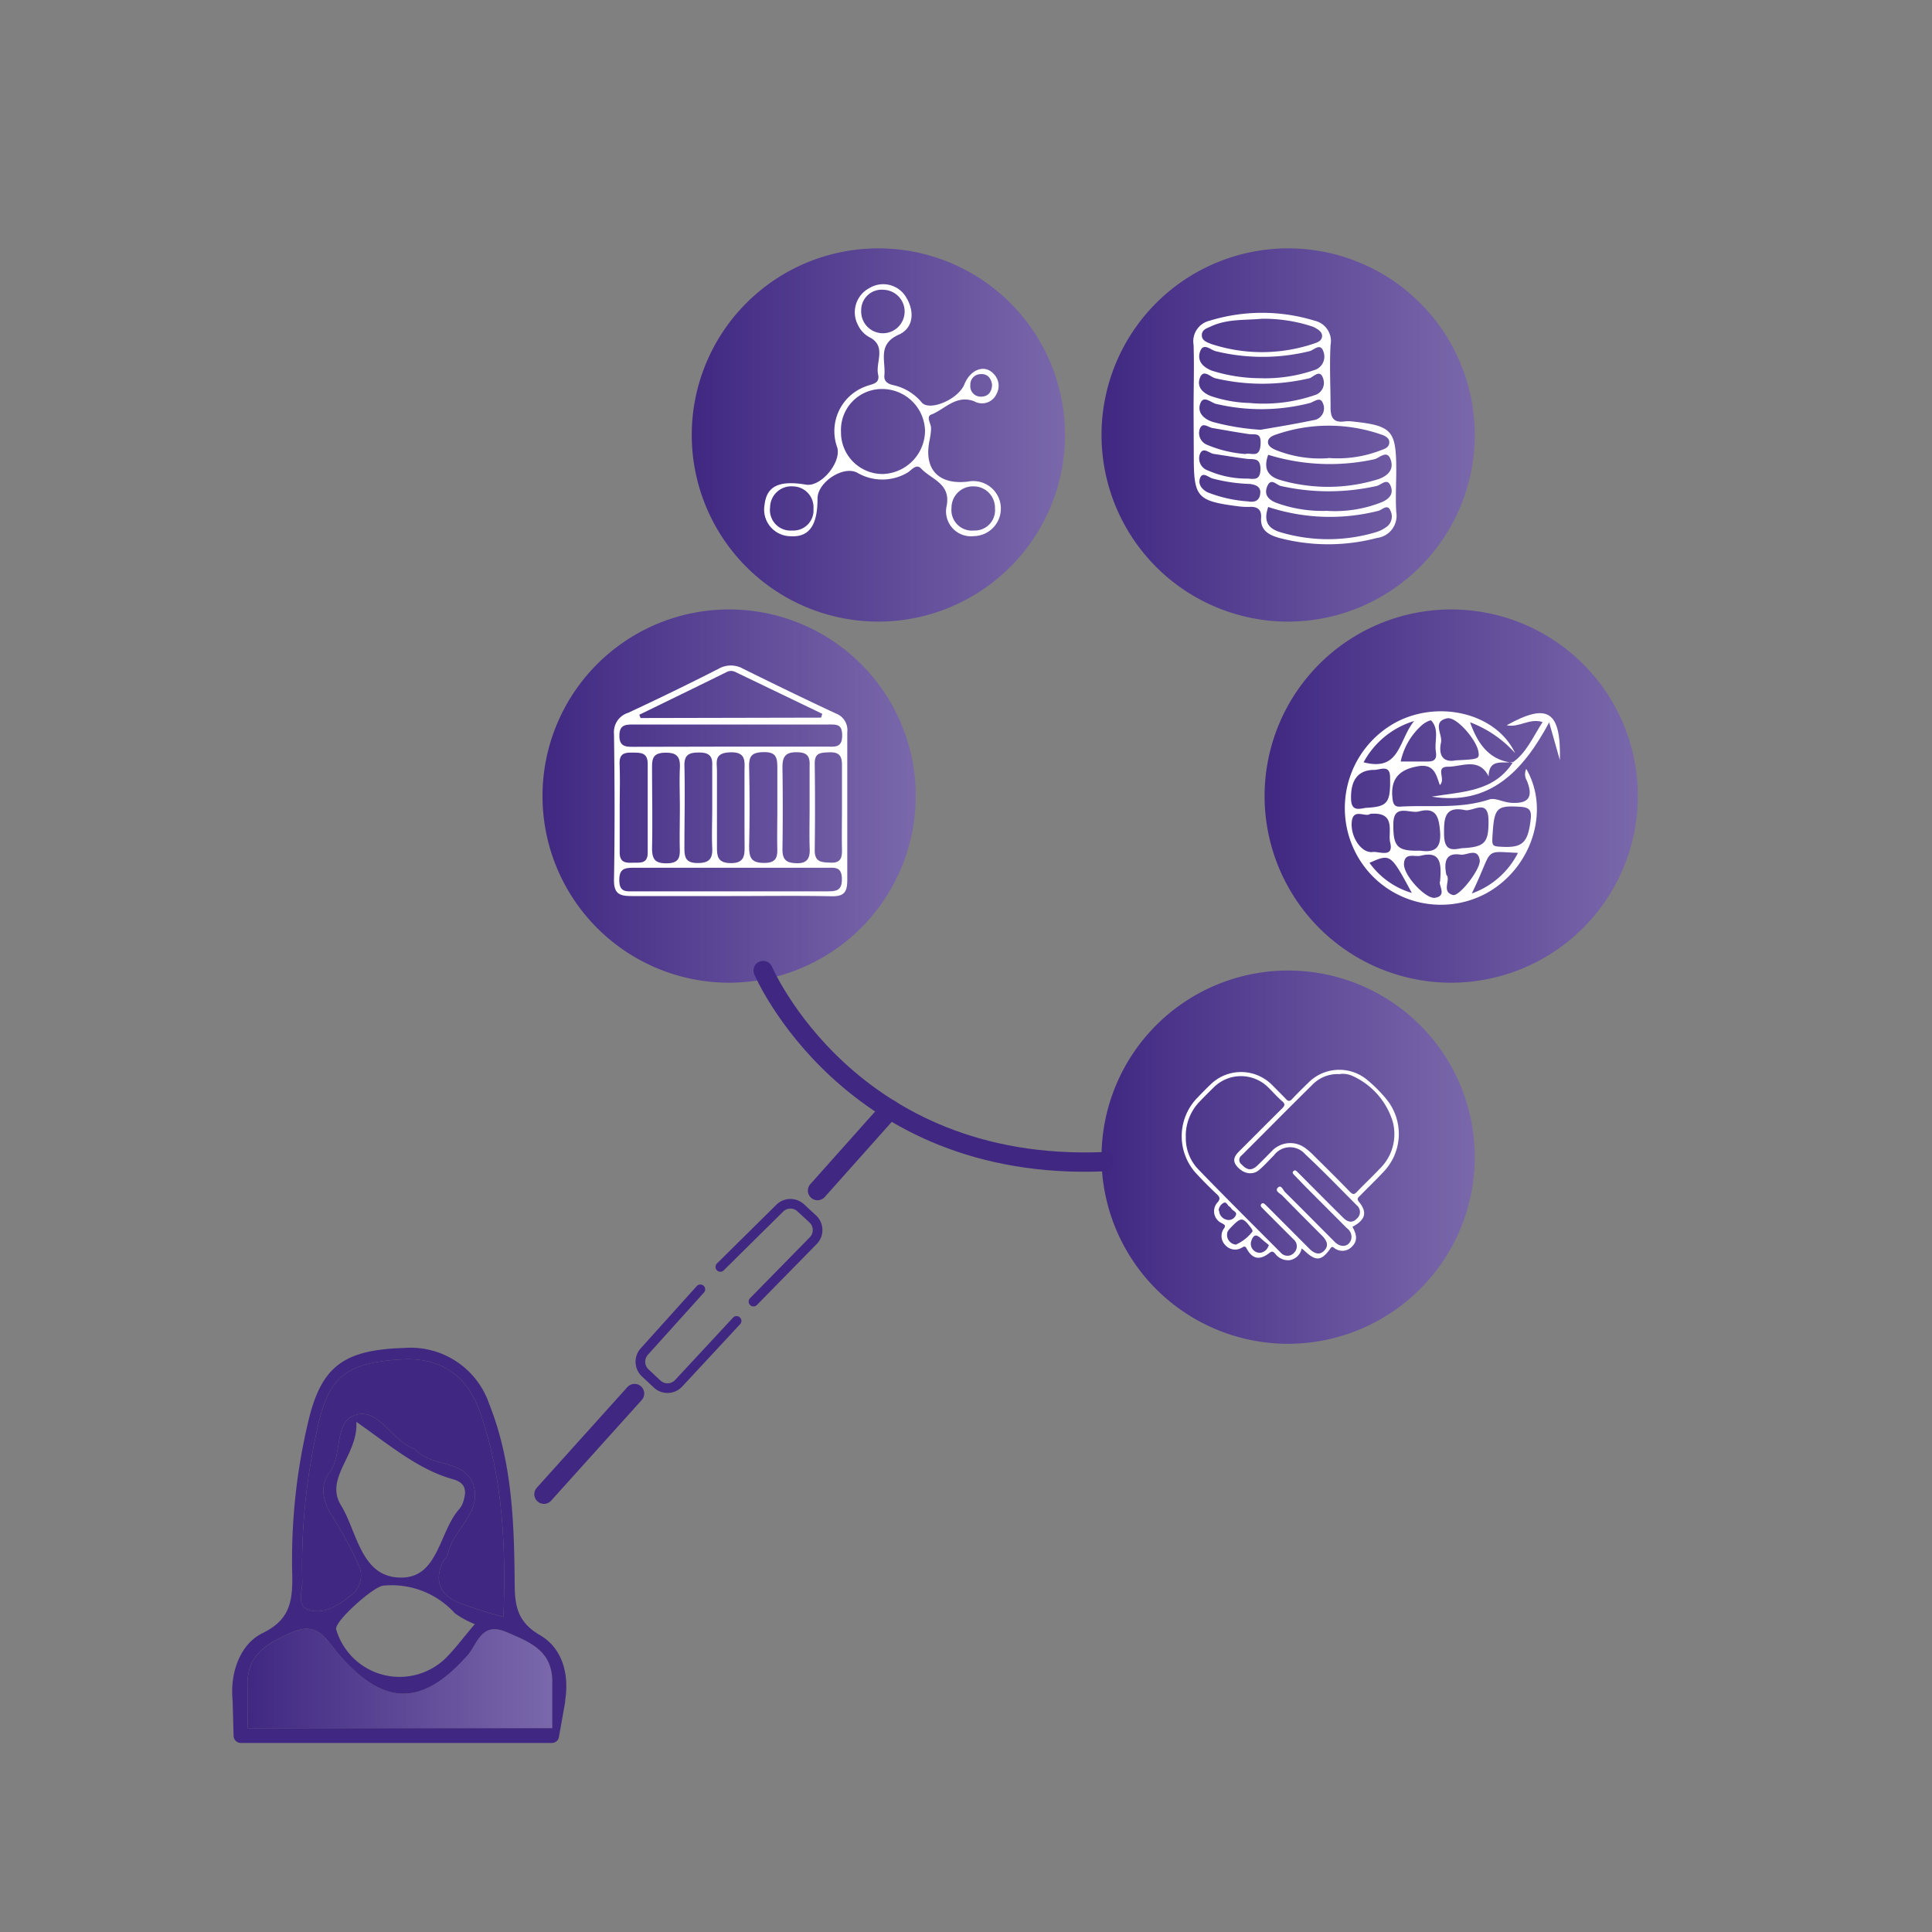 <svg id="Capa_1" data-name="Capa 1" xmlns="http://www.w3.org/2000/svg" xmlns:xlink="http://www.w3.org/1999/xlink" viewBox="0 0 200 200"><rect x="0" y="0" width="200" height="200" fill="#808080" stroke="none"/><defs><style>.cls-1{fill:url(#Degradado_sin_nombre_9);}.cls-2{fill:url(#Degradado_sin_nombre_9-2);}.cls-3{fill:url(#Degradado_sin_nombre_9-3);}.cls-4{fill:url(#Degradado_sin_nombre_9-4);}.cls-5{fill:url(#Degradado_sin_nombre_9-5);}.cls-6{fill:url(#Degradado_sin_nombre_9-6);}.cls-7{fill:#402882;}.cls-10,.cls-8{fill:none;stroke:#402882;stroke-linecap:round;stroke-linejoin:round;}.cls-8{stroke-width:2px;}.cls-9{fill:#fff;}</style><linearGradient id="Degradado_sin_nombre_9" x1="56.16" y1="82.41" x2="94.8" y2="82.41" gradientUnits="userSpaceOnUse"><stop offset="0" stop-color="#402882"/><stop offset="1" stop-color="#7a68ab"/></linearGradient><linearGradient id="Degradado_sin_nombre_9-2" x1="71.61" y1="45.03" x2="110.25" y2="45.03" xlink:href="#Degradado_sin_nombre_9"/><linearGradient id="Degradado_sin_nombre_9-3" x1="114.03" y1="45.03" x2="152.67" y2="45.03" xlink:href="#Degradado_sin_nombre_9"/><linearGradient id="Degradado_sin_nombre_9-4" x1="130.91" y1="82.41" x2="169.55" y2="82.41" xlink:href="#Degradado_sin_nombre_9"/><linearGradient id="Degradado_sin_nombre_9-5" x1="114.03" y1="119.79" x2="152.67" y2="119.79" xlink:href="#Degradado_sin_nombre_9"/><linearGradient id="Degradado_sin_nombre_9-6" x1="25.59" y1="173.75" x2="57.14" y2="173.75" xlink:href="#Degradado_sin_nombre_9"/></defs><title>ICONOS-1</title><path class="cls-1" d="M75.48,101.73A19.32,19.32,0,1,1,94.8,82.41,19.35,19.35,0,0,1,75.48,101.73Z"/><path class="cls-2" d="M90.93,64.35A19.32,19.32,0,1,1,110.25,45,19.34,19.34,0,0,1,90.93,64.35Z"/><path class="cls-3" d="M133.35,64.35A19.32,19.32,0,1,1,152.67,45,19.35,19.35,0,0,1,133.35,64.35Z"/><path class="cls-4" d="M150.23,101.73a19.32,19.32,0,1,1,19.32-19.32A19.35,19.35,0,0,1,150.23,101.73Z"/><path class="cls-5" d="M133.35,139.11a19.32,19.32,0,1,1,19.32-19.32A19.35,19.35,0,0,1,133.35,139.11Z"/><path class="cls-6" d="M25.63,178.9c0-1.44.05-2.83,0-4.18-.19-3.36,1.94-4.58,4.61-5.75s3.54.78,4.8,2.26c4.71,5.45,8.68,5.44,13.39.09,1-1.16,1.41-3.46,3.94-2.39s4.81,1.95,4.8,5.19c0,1.6,0,3.19,0,4.78H25.63Z"/><path class="cls-7" d="M55.93,169.29c-2.31-1.34-2.63-2.94-2.65-5.25-.05-6.33-.24-12.68-2.63-18.68a8.59,8.59,0,0,0-8.79-5.82c-6.19.18-8.43,1.87-9.8,7a61.85,61.85,0,0,0-1.8,16.82c0,2.63-.38,4.38-3.1,5.71-2.31,1.14-3.37,4.09-3.08,7h0l.1,3.61h0a.75.75,0,0,0,.75.75H57.13a.74.74,0,0,0,.73-.61h0l.67-3.75-.05.12C59,173.17,58.11,170.56,55.93,169.29Zm-24.64-5.61A64.94,64.94,0,0,1,33,147.25c1.12-4.81,3.06-6.23,8.69-6.53,4-.21,6.73,1.77,8,5.47,2.34,6.7,2.69,13.66,2.43,21.19a44,44,0,0,1-4.72-1.5c-1.9-.85-2.49-2.33-1.5-4.28.12-.24.4-.42.45-.66.46-2.51,3.38-4.19,2.73-6.94-.71-3-4.38-2.05-6.07-3.91a.78.78,0,0,0-.35-.21c-2.19-.87-3.49-4.2-5.93-3.38-2.2.74-1.22,4.13-2.66,6-1,1.32-.64,3,.36,4.52A42.54,42.54,0,0,1,37.12,162a2.55,2.55,0,0,1-.88,3.22c-1.26,1-2.81,2-4.41,1.38C30.71,166.18,31.32,164.69,31.29,163.68Zm8.37.47A8.8,8.8,0,0,1,47.08,167a9.61,9.61,0,0,0,2.07,1.13c-1.25,1.46-2.11,2.66-3.16,3.66a6.84,6.84,0,0,1-11.19-3.12C34.59,167.86,38.64,164.25,39.66,164.15Zm-4.37-8.34c-1.72-2.82,1.81-5.21,1.6-8.62,3.67,2.58,6.46,4.95,10,5.94,1.48.41,1.4,1.39,1,2.51a2.19,2.19,0,0,1-.43.67c-2,2.36-2.13,7-5.9,7C37.36,163.35,37,158.59,35.29,155.81ZM25.63,178.9c0-1.44.05-2.83,0-4.18-.19-3.36,1.94-4.58,4.61-5.75s3.54.78,4.8,2.26c4.71,5.45,8.68,5.44,13.39.09,1-1.16,1.41-3.46,3.94-2.39s4.81,1.95,4.8,5.19c0,1.6,0,3.19,0,4.78H25.63Z"/><path class="cls-7" d="M31.29,163.68A64.94,64.94,0,0,1,33,147.25c1.12-4.81,3.06-6.23,8.69-6.53,4-.21,6.73,1.77,8,5.47,2.34,6.7,2.69,13.66,2.43,21.19a44,44,0,0,1-4.72-1.5c-1.9-.85-2.49-2.33-1.5-4.28.12-.24.4-.42.45-.66.46-2.51,3.38-4.19,2.73-6.94-.71-3-4.38-2.05-6.07-3.91a.78.78,0,0,0-.35-.21c-2.19-.87-3.49-4.2-5.93-3.38-2.2.74-1.22,4.13-2.66,6-1,1.32-.64,3,.36,4.52A42.54,42.54,0,0,1,37.12,162a2.55,2.55,0,0,1-.88,3.22c-1.26,1-2.81,2-4.41,1.38C30.71,166.18,31.32,164.69,31.29,163.68Z"/><line class="cls-8" x1="65.69" y1="144.26" x2="56.31" y2="154.68"/><line class="cls-8" x1="84.63" y1="123.25" x2="92.13" y2="114.84"/><path class="cls-8" d="M79,100.47s8.89,20.86,35.26,19.79"/><path class="cls-9" d="M140,127c.49.85.51,1.47,0,2a1.36,1.36,0,0,1-1.92.16c-.15-.1-.21-.11-.34.06-.95,1.34-1.51,1.38-2.71.25-.07-.07-.15-.12-.28-.23a1.53,1.53,0,0,1-1.23,1.21,1.67,1.67,0,0,1-1.53-.69c-.19-.2-.31-.27-.59-.05-1,.78-1.75.63-2.33-.43-.15-.28-.24-.28-.48-.14a1.35,1.35,0,0,1-1.74-.24,1.33,1.33,0,0,1-.13-1.75c.21-.33,0-.37-.2-.51a1.35,1.35,0,0,1-.45-2.2c.24-.31.21-.47,0-.72q-1.08-1-2.13-2.13a5.7,5.7,0,0,1,0-7.94c.46-.48.92-.95,1.4-1.41a4.52,4.52,0,0,1,6.34.07c.48.48,1,1,1.44,1.46.24.26.4.25.64,0,.55-.59,1.13-1.15,1.71-1.72a4.51,4.51,0,0,1,6.12-.21,14.44,14.44,0,0,1,1.91,1.92,5.67,5.67,0,0,1-.24,7.51c-.8.86-1.65,1.67-2.47,2.51-.19.19-.38.31-.11.64C141.56,125.48,141.37,126.28,140,127Zm-17.24-9.38A4.65,4.65,0,0,0,124,121c2.82,2.92,5.7,5.78,8.57,8.66a.92.92,0,0,0,1.42,0,.94.94,0,0,0-.1-1.38l-2-2c-.38-.39-.77-.76-1.14-1.15-.13-.13-.34-.29-.18-.49s.35,0,.49.13l.31.31,4.2,4.21c.57.56,1.1.62,1.52.17s.37-.93-.21-1.52c-1.38-1.39-2.77-2.77-4.13-4.17-.22-.23-.82-.46-.47-.82s.54.26.77.48c1.72,1.7,3.42,3.43,5.13,5.14.64.63,1.45.5,1.69-.26a1.09,1.09,0,0,0-.43-1.16l-4.3-4.31L134,121.66c-.11-.12-.28-.26-.1-.43s.31,0,.44.12l.36.36c1.45,1.46,2.9,2.92,4.36,4.36.5.5,1,.52,1.4.08a.89.89,0,0,0,0-1.37c-1.77-1.78-3.52-3.59-5.36-5.31a2.07,2.07,0,0,0-3.23.14c-.53.52-1,1.07-1.57,1.54s-1.51.44-2.23-.39c-.47-.54-.4-1,.27-1.64,1.45-1.45,2.9-2.91,4.36-4.35.3-.3.39-.48,0-.8s-.93-.93-1.4-1.39a4,4,0,0,0-5.67,0c-.47.46-.94.93-1.4,1.41A5.1,5.1,0,0,0,122.75,117.6Zm16-6.42a3.62,3.62,0,0,0-2.81,1c-2.49,2.45-4.94,4.94-7.42,7.41a.57.57,0,0,0,0,.93c.6.64,1.06.67,1.68.07s1-1,1.45-1.45a2.61,2.61,0,0,1,3.53-.26,7.13,7.13,0,0,1,.87.78c1.24,1.22,2.47,2.44,3.68,3.69.28.29.45.32.74,0,.76-.8,1.57-1.55,2.32-2.35a5,5,0,0,0,1.37-4.93,7.63,7.63,0,0,0-4.12-4.69A2.46,2.46,0,0,0,138.71,111.18Zm-10.84,17.65a4.45,4.45,0,0,0,1.74-1.37c0-.16-.06-.22-.12-.32-.89-1.18-1.05-1.2-2.08-.13a2.6,2.6,0,0,0-.37.45A1,1,0,0,0,127.87,128.83Zm-1.72-3.52a1,1,0,0,0,.7.91.81.81,0,0,0,1-.37c.25-.41-.29-.51-.44-.77a.55.55,0,0,0-.2-.2c-.21-.13-.29-.54-.61-.37A1,1,0,0,0,126.15,125.31Zm5.19,3.59c-.26-.22-.57-.45-.86-.72-.49-.46-.78-.39-1,.27a.93.93,0,0,0,1,1.21A1.06,1.06,0,0,0,131.34,128.9Z"/><path class="cls-9" d="M75.64,92.76c-3.42,0-6.84,0-10.25,0-1.29,0-1.85-.25-1.83-1.71.09-5,.07-10.06,0-15.09A2.08,2.08,0,0,1,65,73.8q4.74-2.2,9.39-4.57a2.56,2.56,0,0,1,2.54,0c3.19,1.58,6.38,3.13,9.6,4.63a1.83,1.83,0,0,1,1.18,1.94c0,5.1,0,10.2,0,15.3,0,1.25-.33,1.71-1.64,1.68C82.61,92.71,79.13,92.76,75.64,92.76Zm.23-2.93c-3.41,0-6.82,0-10.23,0-1,0-1.55.1-1.53,1.33s.74,1.11,1.52,1.11c6.68,0,13.36,0,20,0,1,0,1.55-.1,1.52-1.33s-.73-1.11-1.51-1.11ZM85,74.29l.12-.4-8.94-4.3a1,1,0,0,0-1,0c-3,1.48-6,2.94-9,4.4l.13.34Zm-9.36,3h10c.76,0,1.52.14,1.54-1.09S86.66,75,85.78,75q-10.12,0-20.23,0c-.86,0-1.44.06-1.43,1.2s.74,1.11,1.51,1.11Zm1.43,6.59c0-1.32,0-2.64,0-4,0-1,.23-2.06-1.48-2s-1.37,1-1.37,1.93c0,2.57,0,5.14,0,7.71,0,1.08,0,1.83,1.48,1.83s1.38-1,1.38-1.93C77.07,86.26,77.07,85.08,77.07,83.9Zm-3.34-.28c0-1.46,0-2.93,0-4.38.05-1-.39-1.32-1.35-1.32s-1.55.16-1.53,1.35c.07,2.85,0,5.7,0,8.55,0,1,.17,1.53,1.35,1.54s1.59-.41,1.53-1.57C73.67,86.4,73.73,85,73.73,83.62Zm-9.58.07c0,1.52,0,3,0,4.58,0,1,.56,1.09,1.33,1.06s1.58.16,1.57-1.07c0-3.05,0-6.1,0-9.16,0-1.14-.65-1.16-1.47-1.17s-1.49,0-1.44,1.18C64.2,80.63,64.15,82.16,64.15,83.69Zm6.23,0c0-1.39-.06-2.79,0-4.17.06-1.17-.32-1.6-1.52-1.58s-1.37.53-1.36,1.53c0,2.78.06,5.56,0,8.34,0,1.16.31,1.59,1.52,1.58s1.39-.54,1.35-1.53C70.34,86.44,70.38,85.05,70.38,83.66Zm10.09,0c0-1.39,0-2.78,0-4.17,0-1.05-.1-1.66-1.41-1.64s-1.54.46-1.51,1.6c.06,2.71.06,5.41,0,8.12,0,1.17.18,1.75,1.56,1.75s1.38-.74,1.35-1.71C80.44,86.34,80.47,85,80.47,83.71Zm3.34,0c0-1.46,0-2.92,0-4.37.06-1.09-.32-1.44-1.41-1.43S81,78.35,81,79.4q.06,4.26,0,8.53c0,1.09.41,1.4,1.47,1.43s1.39-.48,1.35-1.49C83.77,86.49,83.81,85.1,83.81,83.71Zm3.35-.14c0-1.45,0-2.91,0-4.37,0-1-.38-1.32-1.34-1.28s-1.49.07-1.48,1.2q.06,4.47,0,8.94c0,1.24.7,1.24,1.61,1.28,1.1.06,1.23-.51,1.21-1.4C87.13,86.49,87.16,85,87.16,83.57Z"/><path class="cls-9" d="M123.56,42.41c0-2.23.07-4.47,0-6.7a2.19,2.19,0,0,1,1.66-2.51,18.48,18.48,0,0,1,10.87,0,2.16,2.16,0,0,1,1.65,2.51c-.12,2.15,0,4.32,0,6.47,0,1.05.3,1.59,1.42,1.45a3.41,3.41,0,0,1,.84,0c4.1.44,4.53.91,4.54,5,0,1.46-.09,2.93,0,4.38a2.31,2.31,0,0,1-2,2.68,19.87,19.87,0,0,1-10.1,0c-1-.28-2-.74-1.89-2.11.05-.79-.35-1.14-1.14-1.11a7.43,7.43,0,0,1-1.25-.06c-4.25-.55-4.58-.93-4.58-5.18Zm13.95,5a12.3,12.3,0,0,0,5.31-.75c.43-.18,1-.27,1-.89,0-.45-.48-.68-.87-.8a16.61,16.61,0,0,0-10.81,0c-.37.12-.86.31-.88.78s.54.74,1,.91A12.27,12.27,0,0,0,137.51,47.43ZM130.63,33c-1.79.16-3.62,0-5.32.81-.36.16-.83.3-.89.78-.08.65.49.82.91,1a16.78,16.78,0,0,0,10.62,0c.36-.12.86-.26.91-.76s-.5-.79-.92-1A15.93,15.93,0,0,0,130.63,33Zm.65,14.09c-.56,1.55.09,2.29,1.36,2.63a15.54,15.54,0,0,0,2.23.48,17.46,17.46,0,0,0,7.83-.6c1-.36,1.63-1,1.25-2.05s-1.19-.09-1.71,0A21.69,21.69,0,0,1,131.28,47.08Zm0,5.4c-.48,1.41-.08,2.21,1.28,2.61a17.29,17.29,0,0,0,9.85,0,3.53,3.53,0,0,0,1.27-.67,1.35,1.35,0,0,0,.26-1.56c-.28-.72-.8-.15-1.21,0A20.41,20.41,0,0,1,131.28,52.48Zm-.55-13.33a15.68,15.68,0,0,0,5.3-.84,1.45,1.45,0,0,0,1-1.83c-.31-1.1-1-.24-1.49-.13a20.4,20.4,0,0,1-9.67,0c-.55-.12-1.34-1-1.67.13-.26.92.36,1.53,1.25,1.88A16.77,16.77,0,0,0,130.73,39.15Zm-1.24,2.57a16.23,16.23,0,0,0,6.56-.81,1.32,1.32,0,0,0,.95-1.64c-.31-1.2-1.05-.22-1.46-.12a21.28,21.28,0,0,1-9.72,0c-.5-.11-1.24-1-1.6-.06s.27,1.58,1.16,1.91A13.59,13.59,0,0,0,129.49,41.72Zm7.95,11.16A13.08,13.08,0,0,0,143,52c.7-.29,1.27-.77,1-1.58-.34-1.06-1-.22-1.5-.11a22.7,22.7,0,0,1-9.91,0c-.45-.1-1-.88-1.39,0s.09,1.44,1,1.77A13.92,13.92,0,0,0,137.44,52.88Zm-7-8.39c1.56-.27,3.54-.59,5.5-1a1.24,1.24,0,0,0,1-1.77c-.28-.74-.93-.11-1.37,0a20.31,20.31,0,0,1-9.68.08c-.54-.12-1.36-1-1.67.06-.25.87.4,1.51,1.33,1.81A25,25,0,0,0,130.48,44.49ZM128.92,47c.59-.19,1.46.49,1.57-.94s-.62-1-1.31-1.14c-1.22-.18-2.44-.4-3.66-.61-.47-.08-1.07-.69-1.34.15a1.31,1.31,0,0,0,.74,1.57A12.47,12.47,0,0,0,128.92,47Zm-.12,2.55c.74-.08,1.65.41,1.68-.94s-.81-1-1.55-1.13c-1.09-.14-2.18-.33-3.28-.49-.49-.07-1.09-.78-1.43,0a1.31,1.31,0,0,0,.82,1.71A9.85,9.85,0,0,0,128.8,49.54Zm.47,2.37c.64.08,1.1-.08,1.19-.82s-.5-.92-1.05-1a17.34,17.34,0,0,1-3.91-.57c-.4-.13-1-.71-1.26-.07s.16,1.2.78,1.51A14.12,14.12,0,0,0,129.27,51.91Z"/><path class="cls-9" d="M96.38,44.33c0,.41-.07.83-.15,1.24-.63,3,.92,4.66,4,4.28a2.85,2.85,0,1,1,.58,5.65,2.58,2.58,0,0,1-2.84-3c.55-2.45-1.53-2.83-2.62-4-.52-.55-1,.2-1.43.44a5.12,5.12,0,0,1-5.17,0c-1.46-.79-4.15,1-4.12,2.69,0,2.72-.84,4-2.8,3.88a2.76,2.76,0,0,1-2.68-3.27c.22-1.92,1.51-2.54,4.29-2.07,1.54.26,3.68-2.3,3.23-3.85A4.93,4.93,0,0,1,89.62,40c.64-.26,1.5-.25,1.28-1.24-.27-1.26.85-2.83-.77-3.79a2.73,2.73,0,0,1-1.3-1.3A2.83,2.83,0,0,1,90,29.82a2.76,2.76,0,0,1,3.83,1c.89,1.49.7,3.16-.78,3.82-2.25,1-1.35,2.71-1.5,4.22-.06.59.33.87.88,1a5.29,5.29,0,0,1,3,1.82c.86.92,3.79-.37,4.4-1.89s2.06-2.11,3-1.12a1.74,1.74,0,0,1,.33,2.11,1.64,1.64,0,0,1-2.31.76c-1.84-.7-3,.77-4.35,1.34C95.77,43.08,96.39,43.81,96.38,44.33Zm-9.32.36a4.31,4.31,0,0,0,4.34,4.38,4.52,4.52,0,0,0,4.36-4.45,4.44,4.44,0,0,0-4.44-4.35A4.23,4.23,0,0,0,87.06,44.69Zm13.73,5.66a2.21,2.21,0,0,0-2.29,2.22,2.13,2.13,0,0,0,2.33,2.35A2.1,2.1,0,0,0,103,52.63,2.21,2.21,0,0,0,100.79,50.35Zm-18.7,0a2.2,2.2,0,0,0-2.37,2.16A2.13,2.13,0,0,0,82,54.92a2.09,2.09,0,0,0,2.21-2.25A2.16,2.16,0,0,0,82.09,50.35Zm7.06-18.2A2.25,2.25,0,1,0,91.49,30,2.12,2.12,0,0,0,89.15,32.15Zm13.55,7.67c-.11-.71-.5-1.16-1.25-1.09a1.07,1.07,0,0,0-1,1.12,1.08,1.08,0,0,0,1.14,1.21C102.3,41.05,102.67,40.57,102.7,39.82Z"/><path class="cls-9" d="M156.65,78.86c-1,.25-2.5-.44-2.55,1.51-1-2-2.77-1-4.19-1s-.18,1.29-.86,1.9c-.39-1.11-.6-2.25-2.3-1.94-2,.35-2.87,1.4-2.58,3.48.11.77.56.71,1,.68,3-.15,6,.25,9-.73.6-.2,1.43.28,2.21.34,1.92.14,2.35-.62,1.68-2.29a1.27,1.27,0,0,1-.06-1.21c2.5,4.31.57,10.28-4.13,12.87a9.92,9.92,0,0,1-13.47-4.07,10.1,10.1,0,0,1,4.19-13.67c4.49-2.32,10.35-.83,12.25,3.23a11.87,11.87,0,0,0-4.66-3.19c.81,2.27,2,3.92,4.38,4.18ZM147,88.06c1.25.17,2.21,0,2.08-1.91-.11-1.55-.39-2.64-2.19-2.15-.93.25-2.62-.85-2.65,1.25C144.2,87.67,144.65,88.12,147,88.06Zm4.28-.25c2.45-.12,2.83-.56,2.81-2.88s-1.61-.89-2.44-1.07c-2.11-.44-2.19.87-2.16,2.55S150.32,88,151.28,87.81Zm3.24-1.55c-.09,1.34-.09,1.34.94,1.4,2.19.12,2.72-.45,3-2.86.1-.93-.14-1.22-1.06-1.28C155,83.37,154.69,83.58,154.52,86.26Zm-13.15-2.63c2.29-.12,2.58-.49,2.53-3.16,0-1.36-1-.78-1.64-.77-1.7,0-2.45,1.09-2.4,3C139.89,84,140.66,83.75,141.37,83.63Zm.47.62c-.46.41-1.78-.67-1.91.86s1,3.23,2.16,3.09c.67-.09,2.22.67,1.82-1C143.65,86.15,144.6,84,141.84,84.25Zm8.87-5.54c2.35-.11,2.45-.15,2.34-.87-.18-1.23-2.27-3.67-3.23-3.48-1.61.32-.46,1.67-.65,2.52C148.93,78,149.24,79,150.71,78.71Zm-1.63,12.52c.13-1.75.13-3.18-2-2.65-.63.16-1.67-.38-1.74.83s2.26,3.68,3.21,3.53C149.85,92.73,148.86,91.6,149.08,91.23ZM145,78.83c1,0,1.94,0,2.83,0s.89-.51.8-1.11c-.14-1,.38-2.22-.47-3.13-.09-.09-.74.25-1,.51A6.94,6.94,0,0,0,145,78.83Zm4.74,11.75c.47.49-.57,1.74.67,2.07.67.18,2.94-2.76,2.77-3.64-.24-1.3-1.33-.44-2-.54C149.7,88.24,149.44,89.17,149.73,90.58Zm7.41-2.29c-3.76-.17-2.46-.56-4.79,4.2A8.56,8.56,0,0,0,157.14,88.29Zm-16-9.38c3.81,1,3.59-2.24,5.24-4.27A8.84,8.84,0,0,0,141.16,78.91Zm5,13.52c-2.2-4.07-2.2-4.07-4.38-3.11A8.25,8.25,0,0,0,146.13,92.43Z"/><path class="cls-9" d="M156.57,78.94c1.45-1,2.12-2.66,3.12-4.19-1.35-.45-2.44.61-3.72.33,4.26-2.37,5.63-1.49,5.51,3.62l-1.11-3.92c-2.74,5.1-6.17,8.64-12.16,7.69,3.1-.53,6.47-.45,8.44-3.61Z"/><path class="cls-10" d="M72.5,133.47l-5.8,6.44a1.58,1.58,0,0,0,.06,2.18L68,143.25a1.57,1.57,0,0,0,2.25-.05l6-6.46"/><path class="cls-10" d="M74.57,131.15l6.17-6.1a1.57,1.57,0,0,1,2.17,0l1.22,1.13a1.57,1.57,0,0,1,.06,2.25L78,134.74"/></svg>